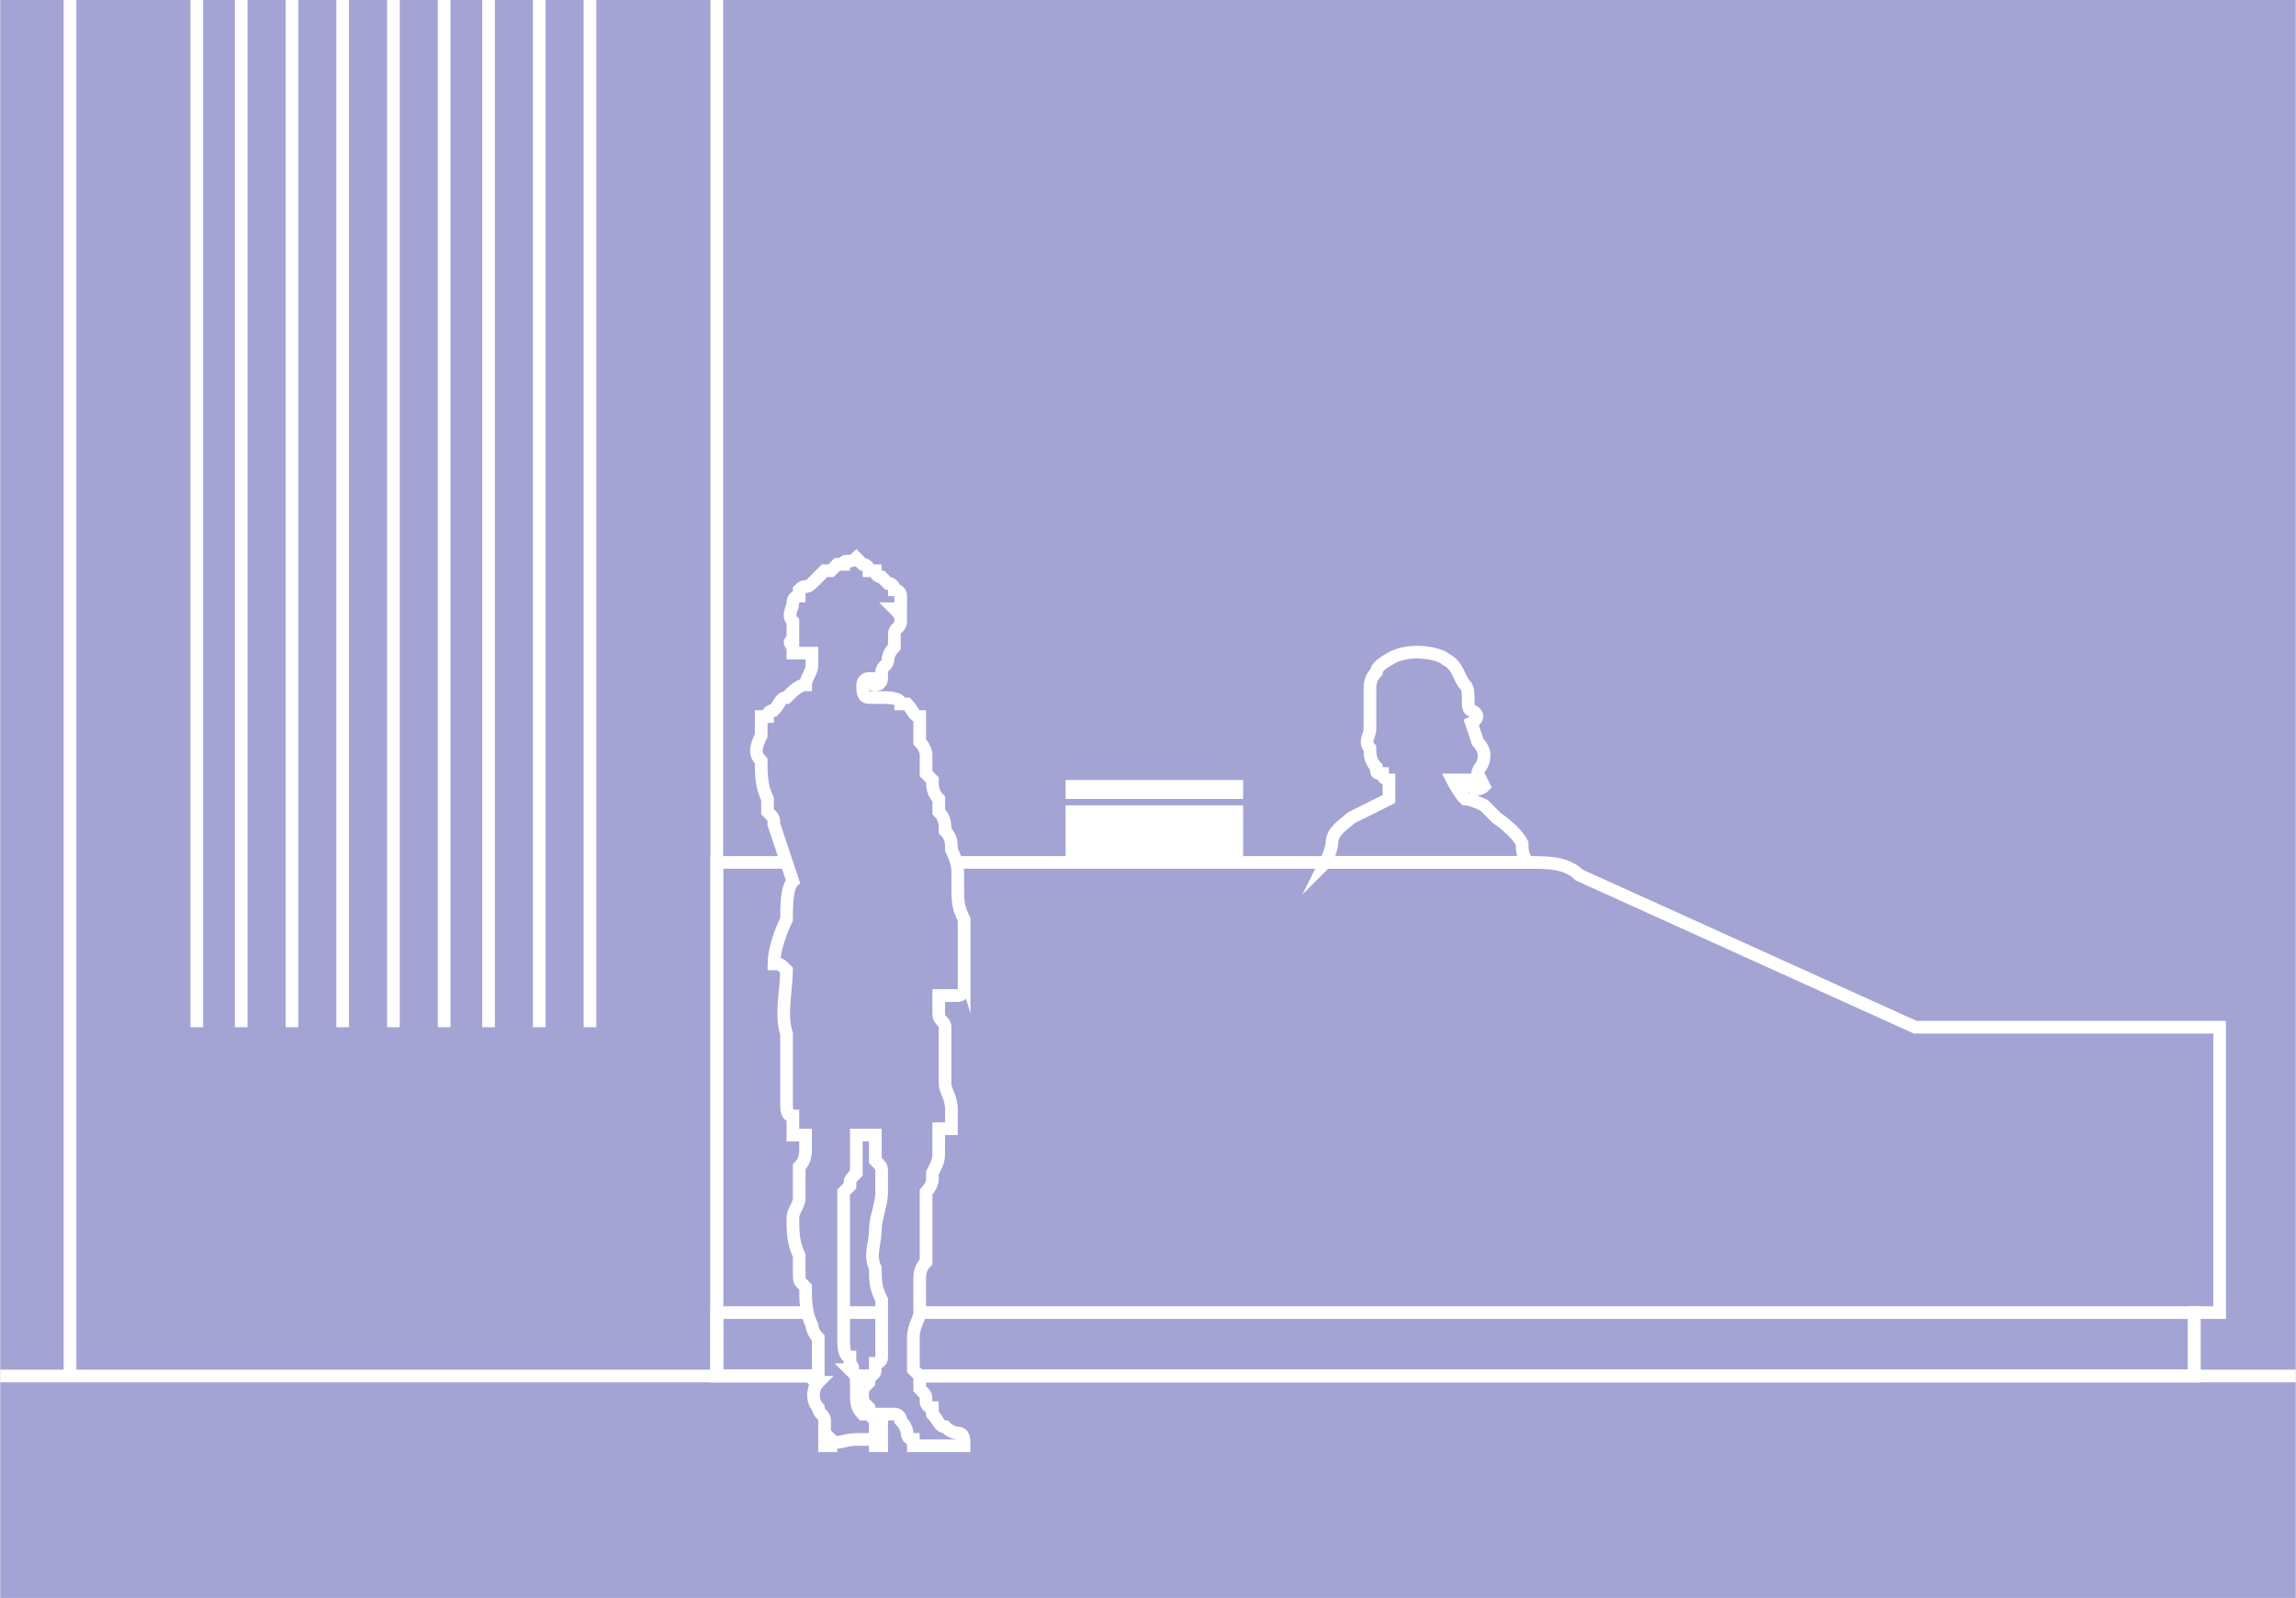 <?xml version="1.0" encoding="UTF-8"?>
<!DOCTYPE svg PUBLIC "-//W3C//DTD SVG 1.1//EN" "http://www.w3.org/Graphics/SVG/1.1/DTD/svg11.dtd">
<!-- Creator: CorelDRAW 2017 -->
<svg xmlns="http://www.w3.org/2000/svg" xml:space="preserve" width="273px" height="190px" version="1.1" style="shape-rendering:geometricPrecision; text-rendering:geometricPrecision; image-rendering:optimizeQuality; fill-rule:evenodd; clip-rule:evenodd"
viewBox="0 0 3.62 2.52"
 xmlns:xlink="http://www.w3.org/1999/xlink">
 <defs>
  <style type="text/css">
   <![CDATA[
    .str0 {stroke:white;stroke-width:0.02;stroke-miterlimit:22.926}
    .fil1 {fill:none}
    .fil2 {fill:none;fill-rule:nonzero}
    .fil3 {fill:white}
    .fil0 {fill:#A3A3D4;fill-rule:nonzero}
   ]]>
  </style>
 </defs>
 <g id="Layer_x0020_1">
  <rect class="fil0" width="3.62" height="2.52"/>
  <g id="_1253702016">
   <line class="fil1 str0" x1="0" y1="2.17" x2="3.62" y2= "2.17" />
   <g>
    <line class="fil1 str0" x1="0.11" y1="0" x2="0.11" y2= "2.17" />
    <line class="fil1 str0" x1="1.13" y1="2.17" x2="1.13" y2= "0" />
   </g>
   <path class="fil1 str0" d="M3.5 1.62l0 0.45 -0.04 0 0 0.1 -2.33 0 0 -0.81 1.28 0c0.03,0 0.06,0 0.08,0.02l0.53 0.24 0.48 0z"/>
   <polygon class="fil1 str0" points="1.13,2.17 3.46,2.17 3.46,2.07 1.13,2.07 "/>
   <path class="fil2 str0" d="M2.09 1.36l0.32 0c-0.01,-0.01 -0.01,-0.02 -0.01,-0.03 -0.01,-0.02 -0.04,-0.04 -0.04,-0.04l-0.02 -0.02c0,0 -0.02,-0.01 -0.03,-0.01 -0.01,-0.01 -0.02,-0.03 -0.02,-0.03l0.02 0c0,0 -0.01,0.01 0.01,0.01 0.01,0.01 0.02,0 0.02,0 0,0 0,0 -0.01,-0.02 0,-0.01 0.01,-0.01 0.01,-0.03 0,-0.01 -0.01,-0.02 -0.01,-0.02l-0.01 -0.03c0,0 0.02,-0.01 0,-0.02 -0.01,0 0,-0.03 -0.01,-0.04 -0.01,-0.01 -0.01,-0.03 -0.03,-0.04 -0.01,-0.01 -0.06,-0.02 -0.09,0 0,0 -0.02,0.01 -0.02,0.02 -0.01,0.01 -0.01,0.02 -0.01,0.03 0,0.01 0,0.03 0,0.04 0,0.01 0,0.01 0,0.02 0,0.01 -0.01,0.02 0,0.03 0,0.01 0,0.02 0.01,0.03 0,0.01 0,0.01 0.01,0.01 0,0.01 0.01,0.01 0.01,0.01l0 0.03c0,0 -0.04,0.02 -0.06,0.03 -0.01,0.01 -0.03,0.02 -0.03,0.04 0,0 0,0.01 -0.01,0.03z"/>
   <path class="fil0 str0" d="M1.52 1.53c0,0 0,0 0,0 0,0.01 0,0.01 0,0.01 0,0.01 0,0.02 0,0.02 0,0.01 -0.01,0.01 -0.01,0.01 -0.01,0 -0.01,0 -0.01,0 0,0 -0.01,0 -0.01,0 -0.01,0 -0.01,0 -0.01,0 0,0 0,0.01 0,0.01 0,0.01 0,0.01 0,0.02 0,0.01 0.01,0.01 0.01,0.02 0,0.01 0,0.03 0,0.05 0,0 0,0.01 0,0.02 0,0.01 0,0.01 0,0.02 0,0.01 0.01,0.02 0.01,0.04 0,0 0,0.01 0,0.01 0,0.01 0,0.02 0,0.02 -0.01,0 -0.01,0 -0.02,0 0,0.01 0,0.02 0,0.03 0,0.02 0,0.02 -0.01,0.04 0,0.01 0,0.01 0,0.01 0,0.01 -0.01,0.02 -0.01,0.02 0,0.01 0,0.02 0,0.03 0,0.01 0,0.01 0,0.02 0,0.02 0,0.04 0,0.06 -0.01,0.01 -0.01,0.02 -0.01,0.03 0,0 0,0 0,0.01 0,0.01 0,0.02 0,0.04 0,0.01 -0.01,0.02 -0.01,0.04 0,0.01 0,0.03 0,0.04 0,0 0,0.01 0,0.01 0.01,0.01 0.01,0.01 0.01,0.01 0,0 0,0.01 0,0.01 0,0 0,0.01 0,0.01 0.01,0.01 0.01,0.01 0.01,0.02 0,0 0,0.01 0.01,0.01 0,0.01 0,0.01 0,0.01 0.01,0.01 0.01,0.02 0.02,0.02 0.01,0.01 0.02,0.01 0.02,0.01 0.01,0 0.01,0.01 0.01,0.02 -0.02,0 -0.03,0 -0.04,0 -0.01,0 -0.03,0 -0.04,0 0,-0.01 0,-0.01 0,-0.01 -0.01,0 -0.01,-0.01 -0.01,-0.01 0,-0.01 -0.01,-0.02 -0.01,-0.02 0,-0.01 -0.01,-0.01 -0.01,-0.01 -0.01,0 -0.01,0 -0.02,0 0,0 0,0.02 0,0.03 0,0 0,0.01 0,0.02 0,0 -0.01,0 -0.01,0 0,-0.01 0,-0.03 0,-0.04 0,-0.01 -0.01,-0.01 -0.01,-0.02 0,0 0,0 -0.01,-0.01 0,0 0,0 0,-0.01 0,-0.01 0,-0.01 0.01,-0.02 0,0 0,-0.01 0,-0.01 0.01,0 0.01,-0.01 0.01,-0.01 0,0 0,-0.01 0,-0.01 0,0 0.01,0 0.01,-0.01 0,-0.01 0,-0.02 0,-0.02 0,-0.02 0,-0.03 0,-0.04 0,0 0,-0.01 0,-0.01 0,-0.01 0,-0.01 0,-0.02 -0.01,-0.02 -0.01,-0.03 -0.01,-0.05 -0.01,-0.02 0,-0.04 0,-0.06 0,-0.02 0.01,-0.04 0.01,-0.06 0,-0.01 0,-0.02 0,-0.03 0,-0.01 0,-0.01 -0.01,-0.02 0,0 0,-0.01 0,-0.01 0,-0.01 0,-0.02 0,-0.03 -0.01,0 -0.02,0 -0.03,0 0,0.01 0,0.03 0,0.04 0,0 0,0.01 0,0.01 0,0 0,0.01 0,0.01 -0.01,0.01 -0.01,0.01 -0.01,0.02 0,0 -0.01,0.01 -0.01,0.01 0,0.01 0,0.02 0,0.03 0,0.01 0,0.02 0,0.03 0,0.01 0,0.02 0,0.03 0,0.03 0,0.05 0,0.07 0,0.01 0,0.02 0,0.04 0,0.01 0,0.02 0,0.03 0,0.01 0,0.03 0.01,0.03 0,0.01 0,0.01 0,0.01 0.01,0.01 0,0.01 0,0.01 0.01,0.01 0.01,0.01 0.01,0.01 0,0 0,0 0,0.01 0,0 0,0 0,0.01 0,0 0,0 0,0.01 0,0.01 0,0.02 0.01,0.03 0.01,0 0.01,0 0.02,0.01 0,0 0,0.01 0,0.01 0,0.01 0,0.02 -0.01,0.02 0,0 -0.01,0 -0.02,0 -0.02,0 -0.03,0.01 -0.04,0 0,0 0,0 0,0.01 0,0 0,0 -0.01,0 0,-0.01 0,-0.01 0,-0.02 0,-0.01 0,-0.01 0,-0.02 0,-0.01 -0.01,-0.01 -0.01,-0.02 -0.01,-0.01 -0.01,-0.03 0,-0.04 -0.01,0 -0.01,-0.01 -0.01,-0.01 0.01,0 0.01,0 0.01,0 0,-0.01 0,-0.02 0,-0.03 0,-0.01 0,-0.02 0,-0.03 -0.01,-0.01 -0.01,-0.02 -0.01,-0.02 -0.01,-0.02 -0.01,-0.04 -0.01,-0.06 -0.01,-0.01 -0.01,-0.01 -0.01,-0.02 0,-0.01 0,-0.02 0,-0.03 -0.01,-0.02 -0.01,-0.04 -0.01,-0.06 0,-0.01 0.01,-0.02 0.01,-0.03 0,-0.01 0,-0.01 0,-0.02 0,-0.01 0,-0.02 0,-0.03 0.01,-0.01 0.01,-0.02 0.01,-0.03 0,-0.01 0,-0.02 0,-0.02 -0.01,0 -0.02,0 -0.02,0 0,-0.01 0,-0.02 0,-0.03 -0.01,0 -0.01,-0.01 -0.01,-0.02 0,-0.01 0,-0.02 0,-0.03 0,-0.01 0,-0.02 0,-0.02 0,-0.02 0,-0.03 0,-0.04 0,0 0,-0.01 0,-0.02 -0.01,-0.03 0,-0.07 0,-0.1 -0.01,-0.01 -0.01,-0.01 -0.02,-0.01 0,-0.02 0.01,-0.05 0.02,-0.07 0,-0.02 0,-0.05 0.01,-0.06 -0.01,-0.03 -0.02,-0.06 -0.03,-0.09 0,-0.01 0,-0.01 -0.01,-0.02 0,-0.01 0,-0.02 0,-0.02 -0.01,-0.02 -0.01,-0.04 -0.01,-0.06 -0.01,-0.01 -0.01,-0.02 0,-0.04 0,0 0,-0.01 0,-0.01 0,-0.01 0,-0.01 0,-0.02 0,0 0.01,0 0.01,0 0,-0.01 0.01,-0.01 0.01,-0.01 0.01,-0.01 0.01,-0.02 0.02,-0.02 0.01,-0.01 0.02,-0.02 0.03,-0.02 0,-0.01 0.01,-0.02 0.01,-0.03 0,-0.01 0,-0.01 0,-0.02 0,0 -0.01,0 -0.02,0 0,0 0,0 -0.01,0 0,-0.01 0,-0.01 0,-0.01 -0.01,-0.01 0,-0.01 0,-0.01 0,-0.01 0,-0.02 0,-0.03 -0.01,-0.01 0,-0.02 0,-0.03 0,0 0,-0.01 0.01,-0.01 0,-0.01 0,-0.01 0,-0.01 0.01,-0.01 0.01,0 0.02,-0.01 0,0 0.01,-0.01 0.01,-0.01 0,0 0.01,-0.01 0.01,-0.01 0.01,0 0.01,0 0.01,0 0.01,-0.01 0.01,-0.01 0.01,-0.01 0,0 0.01,0 0.01,0 0,-0.01 0.01,0 0.02,-0.01 0,0 0.01,0.01 0.01,0.01 0.01,0 0.01,0.01 0.01,0.01 0.01,0 0.01,0 0.01,0 0,0.01 0.01,0.01 0.01,0.01 0.01,0.01 0.01,0.01 0.01,0.01 0.01,0 0.01,0.01 0.01,0.01 0,0 0.01,0 0.01,0.01 0,0 0,0 0,0 0,0 0,0.01 0,0.01 0,0 0,0 0,0.01 0,0 0,0 -0.01,0 0.01,0.01 0.01,0.01 0.01,0.02 0,0.01 -0.01,0.01 -0.01,0.02 0,0 0,0 0,0.01 0,0 0,0 0,0.01 0,0 0,0 0,0 -0.01,0.01 -0.01,0.02 -0.01,0.02 0,0.01 -0.01,0.01 -0.01,0.02 0,0 0,0 0,0.01 0,0 0,0.01 -0.01,0.01 -0.01,0 -0.01,-0.01 -0.01,-0.01 -0.01,0 -0.01,0.01 -0.01,0.01 0,0.01 0,0.02 0.01,0.02 0.01,0 0.02,0 0.02,0 0.01,0 0.03,0 0.03,0.01 0.01,0 0.01,0 0.01,0 0.01,0.01 0.01,0.02 0.02,0.02 0,0 0,0 0,0 0,0.02 0,0.03 0,0.04 0.01,0.01 0.01,0.02 0.01,0.02 0,0.01 0,0.02 0,0.03 0,0 0.01,0.01 0.01,0.01 0,0.01 0,0.02 0.01,0.03 0,0 0,0.01 0,0.01 0,0 0,0 0,0.01 0.01,0.01 0.01,0.02 0.01,0.03 0.01,0.01 0.01,0.02 0.01,0.03 0.01,0.02 0.01,0.03 0.01,0.04 0,0.01 0,0.02 0,0.02 0,0.02 0,0.03 0.01,0.05 0,0.01 0,0.02 0,0.03 0,0.01 0,0.03 0,0.05z"/>
   <g>
    <line class="fil1 str0" x1="0.31" y1="0" x2="0.31" y2= "1.62" />
    <line class="fil1 str0" x1="0.38" y1="0" x2="0.38" y2= "1.62" />
    <line class="fil1 str0" x1="0.46" y1="0" x2="0.46" y2= "1.62" />
    <line class="fil1 str0" x1="0.54" y1="0" x2="0.54" y2= "1.62" />
    <line class="fil1 str0" x1="0.62" y1="0" x2="0.62" y2= "1.62" />
    <line class="fil1 str0" x1="0.7" y1="0" x2="0.7" y2= "1.62" />
    <line class="fil1 str0" x1="0.77" y1="0" x2="0.77" y2= "1.62" />
    <line class="fil1 str0" x1="0.85" y1="0" x2="0.85" y2= "1.62" />
    <line class="fil1 str0" x1="0.93" y1="0" x2="0.93" y2= "1.62" />
   </g>
   <polygon class="fil3" points="1.68,1.36 1.96,1.36 1.96,1.27 1.68,1.27 "/>
   <polygon class="fil3" points="1.68,1.23 1.96,1.23 1.96,1.26 1.68,1.26 "/>
  </g>
 </g>
</svg>

